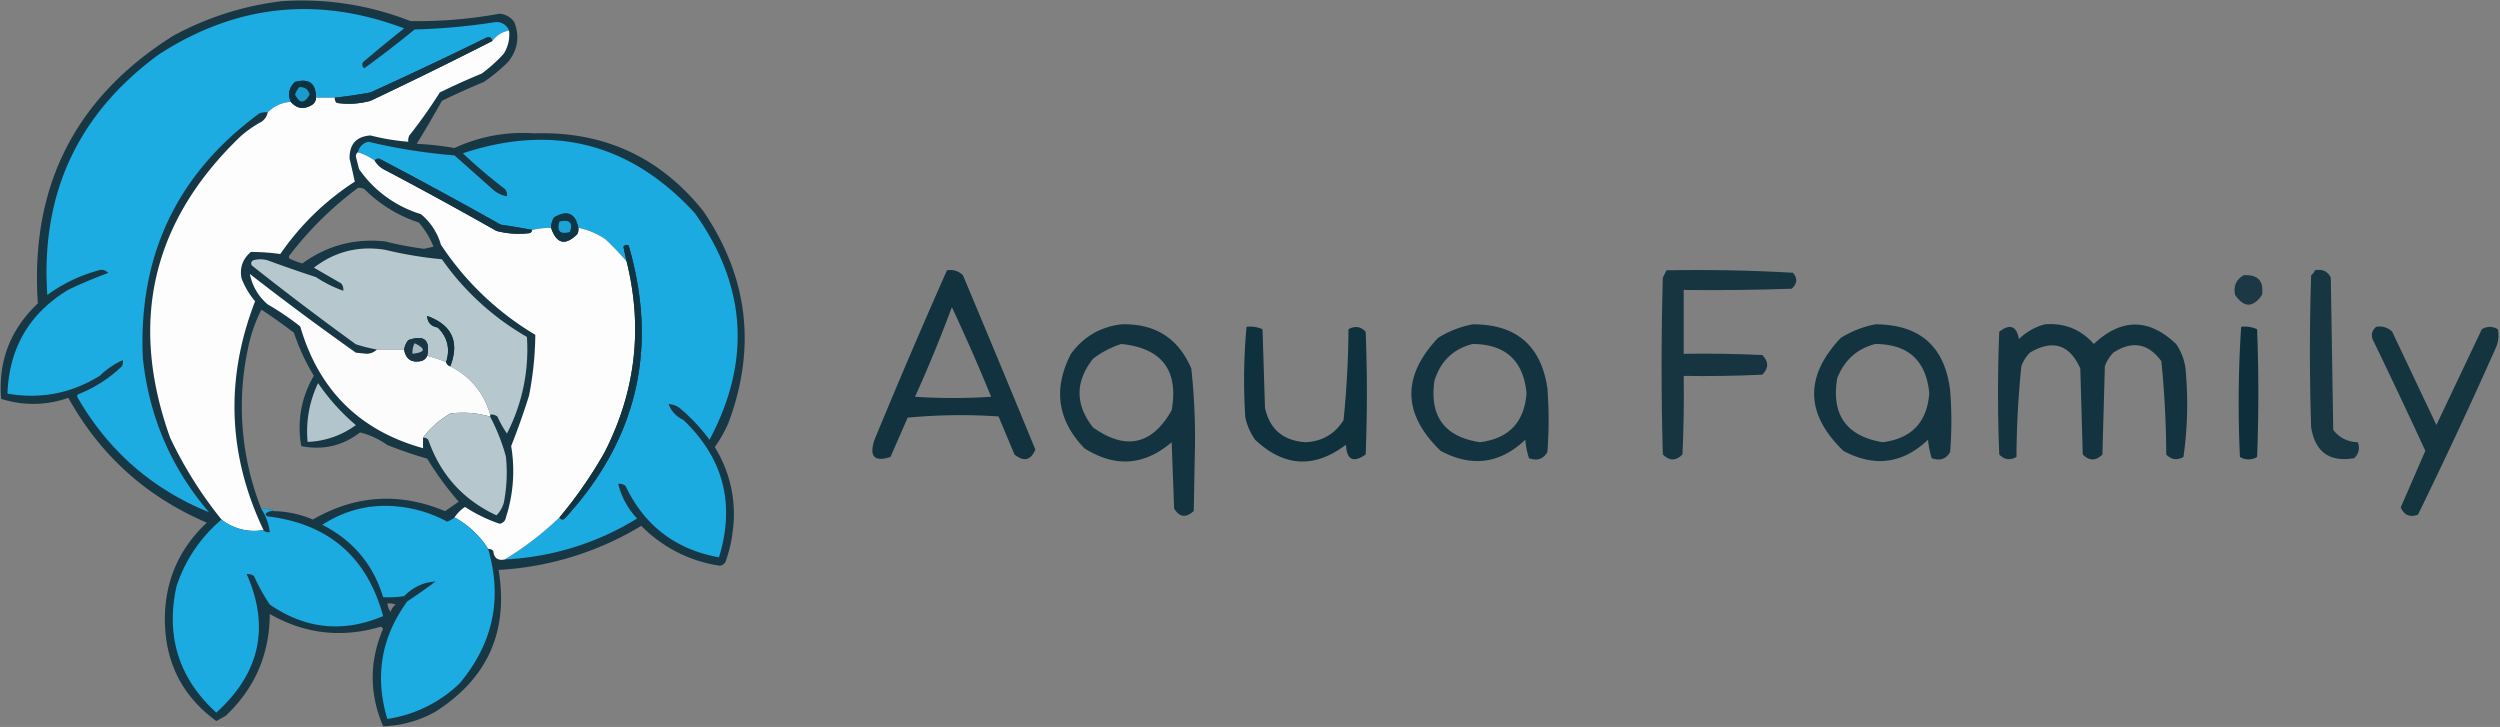 <svg fill="none" height="296" width="1018" xmlns="http://www.w3.org/2000/svg">
  <rect width="100%" height="100%" fill="#808080" stroke="none"/>
  <path fill="#0C2F3E" d="M115 .46c17.99-1.14 35.37 1.57 52.13 8.12 12.19.2 24.3-.8 36.32-3 2.5.26 4.5 1.4 5.98 3.42 2.26 5.93 1.4 11.34-2.56 16.24a70.27 70.27 0 0 1-9.83 8.12c-5.8 2.4-11.5 4.97-17.1 7.7-3.34 5.99-6.76 11.83-10.25 17.51 5.18.24 10.3.8 15.38 1.71a65.7 65.7 0 0 1 32.48-5.98c28.27-.89 51.2 9.65 68.8 31.62 18.31 26.92 21.73 55.69 10.26 86.32a55.31 55.31 0 0 1-5.56 9.83 51.48 51.48 0 0 1 7.26 34.62c-.45 3.8-1.3 7.5-2.56 11.1a3.02 3.02 0 0 1-2.56 2.57 55.95 55.95 0 0 1-32.05-16.24 125.54 125.54 0 0 1-58.12 17.95c4.14 24.91-4.41 44.14-25.64 57.69a46.4 46.4 0 0 1-21.37 5.98c-5.66-13.24-5.66-26.49 0-39.74l-.85-.85c-15.88 4.75-30.97 3.04-45.3-5.13-.1 16.44-6.09 30.25-17.94 41.45-1.3.72-2.58 1.44-3.85 2.13-14.03-10.25-21-24.21-20.94-41.87.16-15.45 5.86-28.41 17.1-38.9-24.6-10.49-43.4-27.44-56.41-50.84a42.56 42.56 0 0 1-27.35.42c-1.26-15.3 3.72-28.26 14.95-38.88-3.24-47.5 15.14-83.83 55.13-108.97A122.84 122.84 0 0 1 114.99.46Zm30.76 76.06c.9-.13 1.75.02 2.56.43a56 56 0 0 0 22.22 13.67 34.54 34.54 0 0 1 5.99 9.83l-3.85.86a128.9 128.9 0 0 1-15.81-3c-12.43-1.34-23.69 1.65-33.76 8.98a46.02 46.02 0 0 1-4.7-1.71c-.87-.43-1.02-1-.43-1.7a140.28 140.28 0 0 1 27.78-27.36Zm-34.19 131.62a8.22 8.22 0 0 0-5.13-.86 113.04 113.04 0 0 1-5.55-64.95 60.84 60.84 0 0 1 5.55-16.24c4.54 2.97 8.95 6.1 13.25 9.4a85.18 85.18 0 0 0 8.12 17.52 41.38 41.38 0 0 0-5.13 28.63c8.8 1.78 16.78-.08 23.93-5.55 3.92.95 7.62 2.66 11.11 5.13 5.33 2.1 10.74 3.96 16.24 5.55a128.4 128.4 0 0 0 12.82 17.52l-5.55 3.85c-18.55-7.74-36.5-6.6-53.85 3.42a42.43 42.43 0 0 0-15.8-3.42Zm46.15 37.6a7.2 7.2 0 0 1 3.42.43 5.97 5.97 0 0 0-2.13 3 8.67 8.67 0 0 1-1.29-3.43Z" clip-rule="evenodd" fill-rule="evenodd" opacity=".9"></path>
  <path fill="#1CACE1" d="M207.3 12.42c-2.9.59-5.17 2.01-6.84 4.28-.3-1.48-1.15-1.9-2.57-1.29a1755.9 1755.9 0 0 1-47 22.22c-4.85.91-9.69 1.62-14.53 2.14h-7.7c.02-5.82-2.83-7.96-8.54-6.4-2.5 2.33-3.06 5.04-1.71 8.11-3.7.29-6.84 1.71-9.4 4.27a7.21 7.21 0 0 0-3.42.43c-33.48 24.6-49.29 57.79-47.43 99.57 2.52 23.83 11.5 44.77 26.92 62.82-23.05-9.37-40.86-24.9-53.42-46.58-.5-.84-.22-1.41.86-1.71a54.36 54.36 0 0 0 17.09-11.11c.41-.81.55-1.67.43-2.57a33.64 33.64 0 0 0-9.4 6.41c-11.63 7.2-24.16 9.62-37.6 7.27.68-18.63 8.94-32.73 24.78-42.3a198.47 198.47 0 0 1 16.24-6.84 3.97 3.97 0 0 0-3-1.29 63.2 63.2 0 0 0-21.79 10.26C16.5 79.08 31.6 46.46 64.57 22.25c31.51-20.44 64.85-24 100-10.68a600.12 600.12 0 0 0-16.67 13.67c-.64.97-.5 1.83.42 2.57 7-5.07 13.83-10.34 20.52-15.81a257 257 0 0 0 32.9-3 5.45 5.45 0 0 1 5.55 3.42Z" clip-rule="evenodd" fill-rule="evenodd"></path>
  <path fill="#FDFDFD" d="M207.3 12.42c.35 3.39-.37 6.52-2.14 9.4a60.3 60.3 0 0 1-8.98 8.12c-5.8 2.4-11.5 4.97-17.09 7.7a198.45 198.45 0 0 1-12.4 17.52 4.22 4.22 0 0 0-.42 2.56 90.86 90.86 0 0 1-15.38-2.56c-5.76.38-8.61 3.51-8.55 9.4.76 3.19 1.47 6.32 2.14 9.4a107.6 107.6 0 0 0-30.34 29.48 87.62 87.62 0 0 0-11.97-.85c-3.35 2.84-4.63 6.4-3.84 10.68a32.06 32.06 0 0 0 5.55 9.4c-12.24 31.57-11.1 62.62 3.42 93.16a21.33 21.33 0 0 1-17.1-4.27 166.6 166.6 0 0 1-20.93-33.33c-16.9-47.2-7.36-88.08 28.63-122.65a44.62 44.62 0 0 1 8.54-5.98 5.88 5.88 0 0 0 2.57-3.85 14.45 14.45 0 0 1 9.4-4.27c2.41 2.79 5.26 3.22 8.55 1.28 1.13-.7 1.7-1.7 1.7-2.99h7.7c-.08.85.21 1.56.85 2.14 4.62.66 9.18.37 13.68-.86a2006.8 2006.8 0 0 0 49.57-24.35 10.84 10.84 0 0 1 6.83-4.28Z" clip-rule="evenodd" fill-rule="evenodd"></path>
  <path fill="#153645" d="M200.46 16.7a2006.45 2006.45 0 0 1-49.57 24.35 33.41 33.41 0 0 1-13.68.86 2.44 2.44 0 0 1-.85-2.14 186.2 186.2 0 0 0 14.53-2.14 1755.9 1755.9 0 0 0 47-22.22c1.42-.62 2.27-.19 2.57 1.29Z" clip-rule="evenodd" fill-rule="evenodd"></path>
  <path fill="#0D3140" d="M128.67 39.77c-.01 1.3-.58 2.3-1.71 3-3.29 1.92-6.14 1.5-8.55-1.29-1.35-3.07-.78-5.78 1.7-8.12 5.72-1.55 8.57.59 8.56 6.41Z" clip-rule="evenodd" fill-rule="evenodd"></path>
  <path fill="#1A9BCB" d="M121.83 35.5c2.24-.18 3.67.82 4.27 2.99-2.1 3.78-4.1 3.78-5.98 0 .4-1.11.98-2.11 1.7-3Z" clip-rule="evenodd" fill-rule="evenodd"></path>
  <path fill="#1CABE1" d="M205.59 227.8a128.9 128.9 0 0 0 22.22-17.1c.75 1.1 1.6 1.1 2.56 0 29.2-32.05 37.75-68.94 25.64-110.67-.81-.53-1.52-.4-2.14.42.38 1.93.8 3.92 1.28 5.98a125.1 125.1 0 0 0-8.54-8.97 30.1 30.1 0 0 0-11.11-4.7c-1.22-5.94-4.49-7.37-9.83-4.27a7.51 7.51 0 0 0-1.28 4.27c-2.6 0-5.17.3-7.7.85a381 381 0 0 0-12.81-2.13 2000.82 2000.82 0 0 0-48.72-26.5c-1.07-.63-1.92-.49-2.56.43a23.39 23.39 0 0 0-6.84-3.42 5.49 5.49 0 0 1 4.27-4.27 228.42 228.42 0 0 0 35.04 5.55l15.39 13.68c1.73 1.6 3.72 2.6 5.98 2.99a3.75 3.75 0 0 0-.85-3 206.52 206.52 0 0 1-17.1-14.52c36.82-12.2 68.3-4.09 94.44 24.36 21.06 29.52 23.05 60.28 5.98 92.3a72.82 72.82 0 0 0-11.53-12.4 7.98 7.98 0 0 0-5.13-2.13 11.2 11.2 0 0 0 5.98 6.41c16.37 15.61 21.22 34.28 14.53 55.98-17.68-3.2-30.36-12.9-38.03-29.06-.87-.71-1.86-1-3-.85a31.18 31.18 0 0 0 7.7 14.1 112.66 112.66 0 0 1-53.84 16.67Z" clip-rule="evenodd" fill-rule="evenodd"></path>
  <path fill="#FDFDFD" d="M145.76 62c2.47.76 4.75 1.9 6.84 3.41a9.79 9.79 0 0 0 4.27 3.85 1734.4 1734.4 0 0 1 45.3 24.78 35.97 35.97 0 0 0 13.67.86c.48-.33.76-.76.86-1.29 2.52-.56 5.09-.84 7.69-.85 2.24 6.58 5.8 7.43 10.68 2.56.41-.8.56-1.66.43-2.56a30.1 30.1 0 0 1 11.1 4.7c3.06 2.9 5.9 5.9 8.56 8.98 6.7 27.02 3.7 52.94-8.98 77.77a176.4 176.4 0 0 1-18.37 26.5 128.9 128.9 0 0 1-22.22 17.09c-2.88.6-4.44-.54-4.7-3.42a2.44 2.44 0 0 0-2.14-.86 36.85 36.85 0 0 0-13.68-12.82 15.25 15.25 0 0 1 4.28-4.27 63.06 63.06 0 0 0 14.1 6.84 3.02 3.02 0 0 0 2.56-2.57 61.47 61.47 0 0 0 2.14-29.06 291.4 291.4 0 0 0 7.26-20.5c1.63-8.21 2.49-16.47 2.57-24.8a118.5 118.5 0 0 1-38.46-36.74 24.9 24.9 0 0 0-8.12-12.4 47.42 47.42 0 0 1-25.21-18.37l-1.28-5.13c.03-.78.32-1.35.85-1.7Z" clip-rule="evenodd" fill-rule="evenodd"></path>
  <path fill="#123443" d="M216.7 93.61c-.1.53-.38.96-.86 1.29-4.6.59-9.16.3-13.67-.86a1734.4 1734.4 0 0 0-45.3-24.78 9.79 9.79 0 0 1-4.27-3.85c.64-.92 1.5-1.06 2.56-.43a2000.82 2000.82 0 0 1 48.72 26.5 381 381 0 0 1 12.82 2.13Z" clip-rule="evenodd" fill-rule="evenodd"></path>
  <path fill="#103544" d="M235.5 92.76c.13.9-.02 1.75-.43 2.56-4.88 4.87-8.44 4.02-10.68-2.56-.01-1.55.42-2.97 1.28-4.27 5.34-3.1 8.62-1.67 9.83 4.27Z" clip-rule="evenodd" fill-rule="evenodd"></path>
  <path fill="#1BA4D7" d="M227.8 90.2c4.17-.94 5.6.48 4.28 4.27-4.01 1.12-5.43-.3-4.27-4.27Z" clip-rule="evenodd" fill-rule="evenodd"></path>
  <path fill="#113443" d="M227.8 210.7a176.4 176.4 0 0 0 18.38-26.5c12.69-24.82 15.68-50.74 8.97-77.76-.48-2.06-.9-4.06-1.28-5.99.62-.81 1.33-.95 2.14-.42 12.1 41.73 3.56 78.62-25.64 110.67-.95 1.1-1.8 1.1-2.56 0Z" clip-rule="evenodd" fill-rule="evenodd"></path>
  <path fill="#B6C8CE" d="M199.6 168.82c-2.58-8.85-8-15.4-16.24-19.65 3.84-10 .7-16.83-9.4-20.51.11 2.64 1.53 4.2 4.28 4.7 4 3.98 5.15 8.68 3.41 14.1a60.85 60.85 0 0 0-7.69-2.57c1.3-6.5-1.27-8.63-7.69-6.4a7.84 7.84 0 0 0-1.7 3.84h-11.12a65.14 65.14 0 0 1-8.54-2.14 1215.26 1215.26 0 0 1-42.31-32.05c-.53-.8-.39-1.52.43-2.13 1.99-.57 3.98-.57 5.98 0a523.81 523.81 0 0 0 19.66 6.83 50.7 50.7 0 0 0 11.1 5.56 3.75 3.75 0 0 0-.85-3l-11.1-6.4c8.58-6.6 18.27-9.01 29.05-7.27 7.6 1.84 15.29 3.12 23.07 3.85a108.05 108.05 0 0 0 34.62 31.62 74.84 74.84 0 0 1-8.12 39.32 40.1 40.1 0 0 1-3.85-6.84c-.86-.72-1.86-1-2.99-.86Z" clip-rule="evenodd" fill-rule="evenodd"></path>
  <path fill="#FCFCFC" d="M153.45 142.33h11.11c.67 3.9 2.95 5.46 6.84 4.7a3.63 3.63 0 0 0 2.56-2.14c2.63.69 5.2 1.54 7.7 2.57.28.85.85 1.42 1.7 1.7 8.24 4.26 13.66 10.8 16.24 19.66v.86c-5.3-1.58-10.71-2-16.24-1.28a36.9 36.9 0 0 0-11.1 9.83v4.27c-25.82-7.15-42.48-23.68-50-49.57-4.2-3.3-8.61-6.3-13.25-8.98a21.53 21.53 0 0 1-7.27-12.39 1181.24 1181.24 0 0 0 43.17 32.05l4.27.43a5.78 5.78 0 0 0 4.27-1.71Z" clip-rule="evenodd" fill-rule="evenodd"></path>
  <path fill="#133240" d="M183.36 149.17a2.57 2.57 0 0 1-1.7-1.71c1.73-5.42.59-10.12-3.42-14.1-2.75-.5-4.17-2.06-4.28-4.7 10.1 3.68 13.24 10.52 9.4 20.5Z" clip-rule="evenodd" fill-rule="evenodd"></path>
  <path fill="#1A3645" d="M173.96 144.9a3.63 3.63 0 0 1-2.56 2.13c-3.9.76-6.17-.8-6.84-4.7.22-1.43.79-2.7 1.71-3.85 6.42-2.22 8.98-.08 7.7 6.41Z" clip-rule="evenodd" fill-rule="evenodd"></path>
  <path fill="#A6B9C0" d="M168.84 139.77c4.7 2.28 4.41 3.7-.86 4.27a7.83 7.83 0 0 1 .86-4.27Z" clip-rule="evenodd" fill-rule="evenodd"></path>
  <path fill="#B3C5CC" d="M129.52 156a85.9 85.9 0 0 0 15.38 17.1 35.35 35.35 0 0 1-19.65 6.84c-.75-8.4.68-16.38 4.27-23.94Z" clip-rule="evenodd" fill-rule="evenodd"></path>
  <path fill="#B6C8CE" d="M199.6 169.68a80.06 80.06 0 0 1 6.41 16.24c.64 6.3.36 12.57-.85 18.8-.61 2-1.6 3.72-3 5.13-13.57-6.31-22.83-16.57-27.77-30.77a2.44 2.44 0 0 0-2.14-.85c3.01-4 6.72-7.28 11.11-9.83 5.53-.73 10.94-.3 16.24 1.28Z" clip-rule="evenodd" fill-rule="evenodd"></path>
  <path fill="#1CACE1" d="M185.07 210.7a36.85 36.85 0 0 1 13.68 12.82c5.92 20.13 2.08 38.37-11.54 54.7a53.65 53.65 0 0 1-29.49 14.53c-5.2-17.33-2.5-33.29 8.12-47.86 3.96-2.61 7.8-5.32 11.54-8.12-4.93.32-9.2 2.31-12.82 5.98a43.1 43.1 0 0 1-8.55.43c-4.02-13.3-12.29-23.13-24.78-29.49 10.72-6.88 22.4-9.15 35.04-6.83 5.57 1 10.84 2.85 15.81 5.55 1.12-.4 2.11-.98 3-1.7Z" clip-rule="evenodd" fill-rule="evenodd"></path>
  <path fill="#1CABE1" d="M106.44 207.28a8.22 8.22 0 0 1 5.13.86c-.9-.13-1.75.01-2.56.43-1.14.57-1.14 1.14 0 1.7 24.8 3.01 40.46 16.54 47 40.6-16.22 6.88-31.6 5.31-46.15-4.7a75.63 75.63 0 0 1-6.4-11.54c-.87-.71-1.87-1-3-.85 9.51 21.53 5.38 40.34-12.39 56.4-15.22-13.92-20.63-31.01-16.24-51.27a60.05 60.05 0 0 1 18.38-27.35 21.33 21.33 0 0 0 17.09 4.27c.6.77 1.46 1.06 2.56.85a22.13 22.13 0 0 0-3.42-9.4Z" clip-rule="evenodd" fill-rule="evenodd"></path>
  <path fill="#062A38" d="M385.6 110.07c2.54-.4 4.7.27 6.5 2 9.93 23.63 19.76 47.3 29.5 71-1.87 4.4-4.7 5.08-8.5 2l-6.5-15.5a228.68 228.68 0 0 0-37 .5l-7 16c-6.58 2.16-8.75-.17-6.5-7a2916.59 2916.59 0 0 1 29.5-69Zm2 15a796.55 796.55 0 0 1 16 36.5c-10.34.67-20.67.67-31 0 5.42-12 10.42-24.17 15-36.5Z" clip-rule="evenodd" fill-rule="evenodd" opacity=".9"></path>
  <path fill="#062A38" d="M678.6 110.07c17.24-.32 34.4 0 51.5 1 1.95 2.29 1.78 4.45-.5 6.5-14.67.5-29.33.67-44 .5v26c10.67-.17 21.34 0 32 .5 2.66 2.67 2.66 5.33 0 8-10.66.5-21.33.67-32 .5.16 10.67 0 21.34-.5 32-2.67 2.67-5.34 2.67-8 0-.67-24-.67-48 0-72l1.5-3Z" clip-rule="evenodd" fill-rule="evenodd" opacity=".87"></path>
  <path fill="#062A38" d="M942.6 110.07c3.04-.64 5.21.36 6.5 3l1 62c2.5 3.21 5.84 4.88 10 5 .92 2.56.42 4.73-1.5 6.5-9.96 1.72-15.8-2.45-17.5-12.5a960.77 960.77 0 0 1 0-62 4.3 4.3 0 0 0 1.5-2Z" clip-rule="evenodd" fill-rule="evenodd" opacity=".86"></path>
  <path fill="#062A38" d="M913.6 112.07c5.82-.34 8.32 2.33 7.5 8-3.67 5.33-7.34 5.33-11 0-.72-3.55.44-6.22 3.5-8Z" clip-rule="evenodd" fill-rule="evenodd" opacity=".83"></path>
  <path fill="#062A38" d="M456.6 132.07c13.69-.41 23.19 5.59 28.5 18a259.6 259.6 0 0 1 1.5 31l-.5 27c-3.16 2.9-5.82 2.57-8-1l-1-27c-11.15 9.55-22.98 10.38-35.5 2.5-11.03-11.44-12.86-24.28-5.5-38.5 5.14-6.98 11.97-10.98 20.5-12Zm0 8c16.56 1.72 23.4 10.72 20.5 27-8 14.1-18.66 16.44-32 7-7.34-9.33-7.34-18.67 0-28 3.57-2.7 7.4-4.7 11.5-6ZM599.6 132.07c17.74-.09 27.9 8.58 30.5 26 .66 8.67.66 17.33 0 26-1.67 2.88-4.17 3.71-7.5 2.5-.78-2.4-1.28-4.9-1.5-7.5-10.36 9.8-21.86 11.3-34.5 4.5-15.5-14.98-15.83-30.31-1-46a41.18 41.18 0 0 1 14-5.5Zm0 8c13.38.06 20.72 6.72 22 20-.86 11.86-7.2 18.52-19 20-14.4-2.22-20.56-10.56-18.5-25 2.45-7.96 7.62-12.96 15.5-15ZM763.6 132.07c18.2.04 28.37 9.04 30.5 27 .66 8.33.66 16.67 0 25-1.67 2.88-4.17 3.71-7.5 2.5-.78-2.4-1.28-4.9-1.5-7.5-10.36 9.8-21.86 11.3-34.5 4.5-15.5-15-15.84-30.33-1-46a41.18 41.18 0 0 1 14-5.5Zm0 8c13.38.06 20.72 6.72 22 20-.86 11.86-7.2 18.52-19 20-14.75-2.48-20.92-11.15-18.5-26 2.88-7.38 8.04-12.05 15.5-14ZM832.6 132.07c8.02-.65 14.7 2.02 20 8 11.23-10.54 22.4-10.54 33.5 0a22.57 22.57 0 0 1 4 12c.95 11.43.62 22.77-1 34-2.6 1.48-4.93 1.15-7-1a395 395 0 0 0-2-38c-5.36-7.3-11.86-8.46-19.5-3.5a15.83 15.83 0 0 0-3.5 5.5l-1 36c-2.67 2.67-5.34 2.67-8 0l-1-35c-4.33-9.8-11.16-11.96-20.5-6.5a15.83 15.83 0 0 0-3.5 5.5 390.26 390.26 0 0 0-2 37c-2.6 1.48-4.93 1.15-7-1a624.94 624.94 0 0 1 0-50c4.4-3.33 7.06-2.33 8 3a23.93 23.93 0 0 1 10.5-6Z" clip-rule="evenodd" fill-rule="evenodd" opacity=".89"></path>
  <path fill="#062A38" d="M507.6 133.07c2.29-.25 4.46.08 6.5 1l1 32c1.92 8.73 7.42 13.4 16.5 14 6.8-.33 11.97-3.33 15.5-9a390.26 390.26 0 0 0 2-37c2.59-1.48 4.92-1.15 7 1 .66 16.67.66 33.33 0 50-5.08 3.52-7.75 2.18-8-4-12.87 9.77-25.2 9.1-37-2a25.47 25.47 0 0 1-4-9c-.81-12.4-.65-24.74.5-37Z" clip-rule="evenodd" fill-rule="evenodd" opacity=".92"></path>
  <path fill="#062A38" d="M912.6 133.07c2.29-.25 4.46.08 6.5 1 .66 17.33.66 34.67 0 52a6.63 6.63 0 0 1-7 0 475.4 475.4 0 0 1 .5-53Z" clip-rule="evenodd" fill-rule="evenodd" opacity=".94"></path>
  <path fill="#062A38" d="M967.6 133.07c2.54-.4 4.7.27 6.5 2l18 38 18.5-39a6.02 6.02 0 0 1 6.5 0c.58 2.76.25 5.42-1 8a2089.52 2089.52 0 0 1-31.5 67.5c-3.35 1.2-5.68.2-7-3l10-23c-7.03-15.23-14.2-30.4-21.5-45.5-.62-2-.12-3.66 1.5-5Z" clip-rule="evenodd" fill-rule="evenodd" opacity=".88"></path>
</svg>
